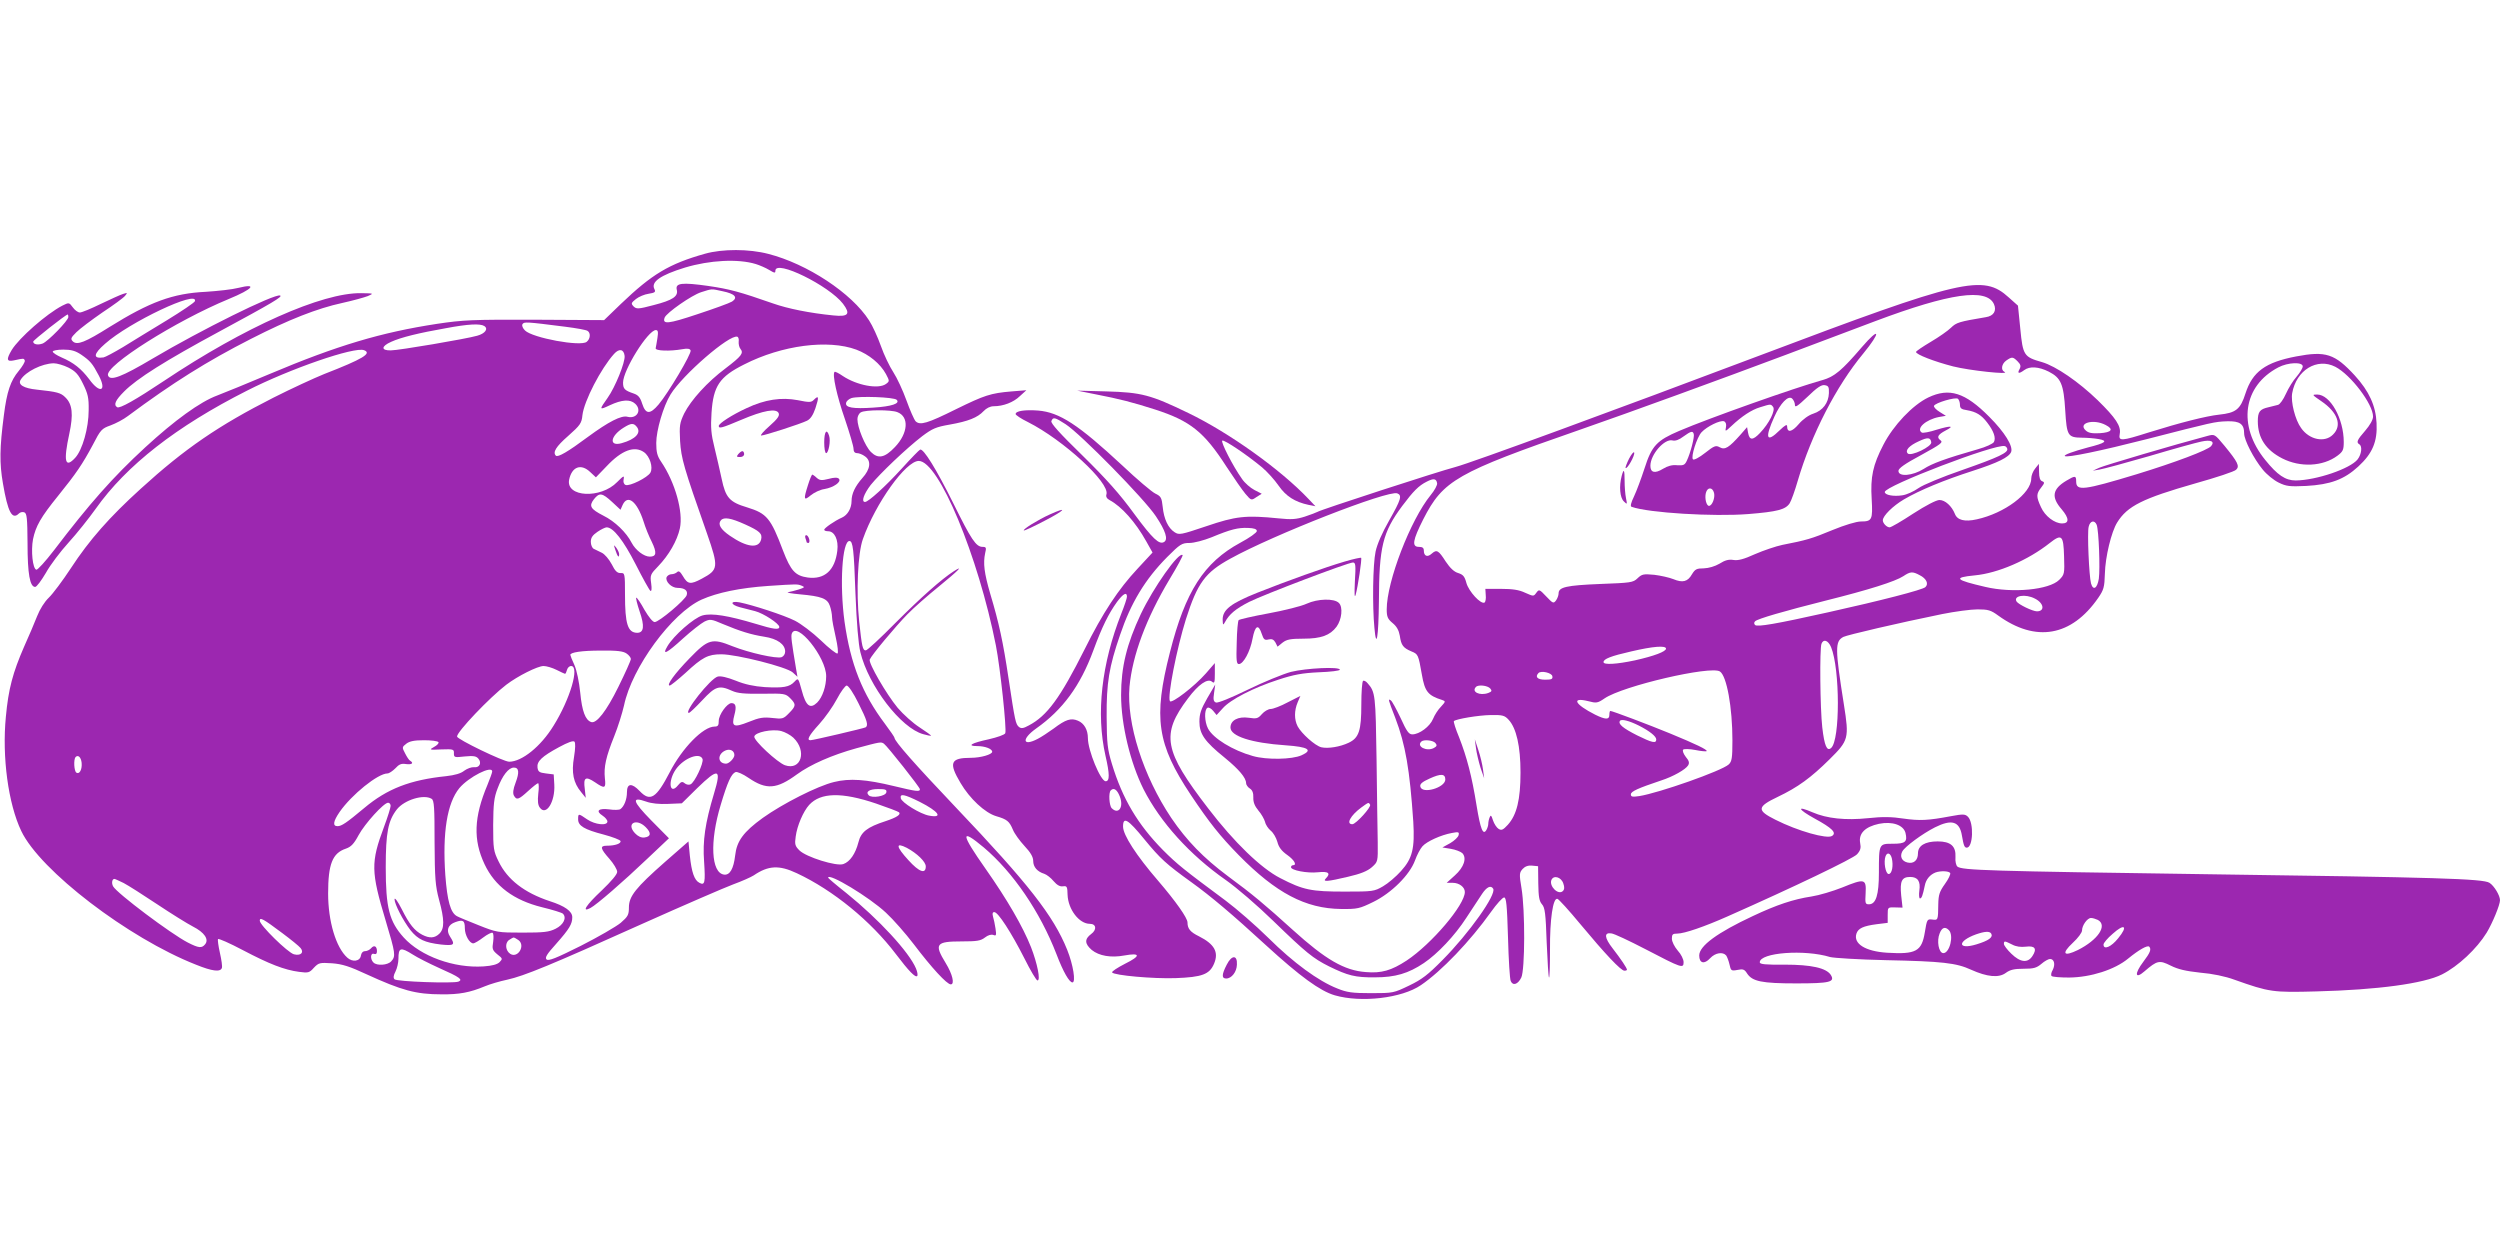 <?xml version="1.0" standalone="no"?>
<!DOCTYPE svg PUBLIC "-//W3C//DTD SVG 20010904//EN"
 "http://www.w3.org/TR/2001/REC-SVG-20010904/DTD/svg10.dtd">
<svg version="1.0" xmlns="http://www.w3.org/2000/svg"
 width="1280pt" height="640pt" viewBox="0 0 1280 640"
 preserveAspectRatio="xMidYMid meet">
<g transform="translate(0,640) scale(0.1,-0.1)"
fill="#9c27b0" stroke="none">
<path d="M3610 5101 c-185 -52 -272 -105 -431 -257 l-86 -83 -354 2 c-322 1
-367 -1 -501 -21 -287 -44 -512 -111 -858 -257 -107 -45 -228 -95 -268 -110
-87 -32 -218 -127 -369 -266 -166 -153 -285 -288 -467 -527 -43 -56 -84 -101
-90 -99 -19 6 -28 97 -17 156 14 67 39 112 129 223 92 114 124 161 177 260 40
78 46 84 91 100 27 10 67 31 89 48 229 170 406 281 630 395 194 99 339 156
468 184 54 12 112 28 130 35 32 14 32 14 -34 15 -200 3 -598 -174 -1009 -449
-147 -98 -227 -143 -240 -135 -20 12 -9 36 35 80 66 67 213 159 487 307 272
147 328 180 312 185 -29 10 -406 -177 -651 -322 -160 -95 -220 -118 -230 -87
-17 49 347 279 618 391 124 51 150 82 49 57 -30 -8 -105 -16 -165 -20 -171 -8
-288 -52 -494 -180 -124 -78 -166 -95 -188 -74 -13 13 -10 19 18 47 18 18 78
63 133 101 56 37 108 75 116 85 14 17 13 17 -10 10 -13 -4 -64 -27 -114 -51
-49 -24 -97 -44 -107 -44 -10 0 -26 12 -36 26 -19 26 -20 26 -54 9 -81 -42
-221 -165 -259 -227 -29 -49 -26 -61 12 -53 50 11 50 11 55 -1 2 -6 -12 -30
-31 -53 -42 -50 -61 -107 -76 -226 -22 -169 -23 -246 -5 -350 25 -147 47 -189
82 -154 7 7 19 9 27 6 14 -5 16 -30 17 -159 0 -157 12 -223 39 -223 8 0 32 33
55 72 22 40 75 110 116 155 42 46 104 124 139 173 157 222 413 422 775 605
220 112 550 226 599 207 42 -16 -6 -45 -204 -122 -52 -21 -169 -75 -260 -121
-280 -142 -454 -261 -679 -466 -160 -145 -264 -263 -358 -407 -42 -64 -93
-132 -113 -151 -22 -21 -46 -59 -60 -95 -13 -33 -43 -104 -67 -157 -57 -131
-80 -215 -93 -358 -20 -205 12 -445 79 -585 96 -202 548 -548 894 -684 84 -34
125 -39 133 -17 3 7 -2 42 -10 77 -8 35 -12 67 -10 71 3 4 60 -21 128 -57 135
-71 212 -101 288 -111 46 -6 52 -5 75 21 25 26 30 27 93 23 53 -4 90 -16 176
-56 181 -83 254 -103 384 -103 91 -1 145 9 222 41 26 11 77 26 115 34 86 19
219 73 696 288 210 94 418 184 461 200 44 16 91 37 105 46 75 51 130 54 221
11 186 -87 379 -245 507 -414 66 -87 100 -122 109 -112 4 4 1 21 -6 38 -35 84
-190 252 -356 386 -52 41 -94 77 -94 79 0 28 212 -100 296 -179 37 -34 101
-107 143 -162 91 -120 169 -205 189 -205 21 0 9 52 -26 109 -60 98 -51 111 82
111 78 0 97 3 119 20 15 12 32 17 43 13 15 -6 16 -2 11 33 -3 21 -9 49 -13 62
-4 15 -2 22 7 22 19 0 86 -103 154 -237 31 -62 61 -113 67 -113 17 0 -1 87
-33 170 -42 106 -122 244 -233 402 -128 182 -130 210 -9 109 150 -127 288
-329 372 -546 35 -92 66 -145 82 -145 18 0 4 90 -27 167 -70 174 -199 339
-572 731 -208 219 -312 337 -312 354 0 4 -22 36 -49 72 -116 154 -176 305
-207 523 -26 189 -12 413 25 413 18 0 23 -42 31 -270 6 -151 15 -258 25 -299
42 -173 208 -389 322 -420 20 -6 38 -9 40 -8 1 2 -25 21 -59 43 -33 21 -84 67
-112 100 -58 70 -150 229 -143 247 8 21 132 170 193 232 32 33 105 97 162 143
99 81 130 112 75 77 -62 -40 -166 -132 -298 -264 -77 -78 -145 -141 -152 -141
-16 0 -20 17 -34 148 -16 152 -7 350 19 422 65 184 220 400 286 400 102 0 304
-485 395 -945 22 -112 56 -429 48 -449 -3 -8 -41 -21 -84 -31 -89 -19 -116
-35 -59 -35 39 0 76 -14 76 -29 0 -14 -59 -31 -109 -31 -105 0 -115 -25 -53
-129 47 -80 125 -153 183 -170 55 -16 67 -26 85 -69 8 -20 35 -57 59 -83 32
-34 45 -57 45 -77 0 -31 21 -55 57 -66 12 -4 34 -21 47 -37 18 -21 33 -29 48
-27 21 3 23 -1 24 -44 3 -74 59 -148 114 -148 33 0 37 -30 7 -52 -35 -26 -34
-50 3 -82 37 -30 98 -41 167 -28 83 15 85 -2 4 -42 -39 -20 -70 -40 -67 -45
10 -15 211 -33 326 -29 134 5 173 19 196 74 25 59 2 100 -77 140 -45 22 -59
39 -59 71 0 23 -60 108 -150 213 -113 131 -180 235 -180 278 0 53 25 38 109
-65 82 -100 112 -127 241 -220 100 -72 209 -164 381 -322 176 -161 278 -235
353 -257 135 -39 343 -15 441 52 105 71 253 226 359 375 29 41 59 74 67 74 11
0 15 -36 20 -205 3 -113 9 -213 14 -223 11 -26 37 -17 54 18 19 39 20 345 1
458 -12 71 -11 79 6 98 12 13 28 19 48 17 l31 -3 1 -88 c1 -69 5 -91 19 -107
15 -17 19 -46 24 -195 4 -96 9 -177 12 -180 3 -3 5 61 5 143 -1 155 15 266 38
260 7 -2 59 -59 116 -128 129 -155 209 -240 227 -240 7 0 13 2 13 5 0 9 -32
56 -73 109 -43 55 -45 83 -7 77 14 -1 92 -38 175 -81 186 -97 195 -100 195
-66 0 14 -13 41 -30 59 -17 20 -30 46 -30 61 0 22 4 26 28 26 36 0 140 36 257
88 341 151 643 296 663 318 18 20 21 33 16 58 -9 49 26 83 96 98 69 14 125 -6
136 -46 11 -46 0 -56 -65 -56 -71 0 -71 1 -71 -148 0 -114 -15 -162 -51 -162
-19 0 -20 5 -17 57 4 74 -5 76 -120 29 -48 -19 -118 -40 -157 -46 -93 -14
-179 -43 -300 -100 -182 -85 -275 -153 -275 -202 0 -40 26 -47 56 -14 26 28
65 34 82 14 5 -7 13 -28 17 -46 7 -32 9 -34 41 -28 28 6 36 3 49 -18 27 -41
75 -51 252 -51 172 0 199 7 177 43 -23 36 -100 53 -236 53 -100 -1 -128 2
-128 12 0 50 230 67 360 27 19 -5 148 -13 285 -16 289 -6 361 -14 437 -49 82
-37 142 -43 178 -16 22 16 43 21 91 21 51 0 66 4 91 25 16 14 36 25 44 25 22
0 28 -28 14 -56 -8 -13 -10 -27 -6 -31 4 -5 45 -8 90 -8 110 1 233 40 302 97
55 45 99 70 108 61 12 -13 5 -31 -30 -77 -47 -62 -43 -92 6 -49 65 56 76 58
134 29 38 -19 77 -28 151 -36 62 -5 129 -19 175 -36 180 -64 197 -66 420 -60
313 8 550 40 643 87 83 42 178 131 229 214 30 50 68 142 68 166 0 24 -30 74
-54 89 -33 21 -270 28 -1446 44 -1120 16 -1254 20 -1278 39 -7 6 -12 27 -10
49 3 56 -25 80 -91 80 -65 0 -101 -22 -101 -61 0 -36 -22 -55 -54 -47 -29 7
-40 31 -26 57 14 25 102 90 167 123 86 43 126 31 138 -42 9 -52 13 -62 25 -62
32 0 37 127 6 158 -14 14 -24 15 -88 3 -117 -22 -158 -24 -243 -12 -58 9 -107
10 -180 2 -116 -12 -211 -2 -285 30 -83 36 -76 16 11 -32 90 -49 114 -73 89
-89 -26 -17 -175 25 -290 83 -96 48 -95 66 12 117 103 49 170 98 266 193 97
96 100 107 73 278 -46 291 -46 325 -3 348 20 10 280 71 506 117 65 13 147 24
181 24 54 0 68 -4 105 -31 193 -140 376 -108 513 90 28 41 32 54 34 124 2 85
33 214 63 262 52 84 130 123 400 200 107 30 201 61 209 70 19 18 9 39 -60 123
-50 60 -50 60 -87 50 -170 -45 -528 -151 -554 -163 l-33 -15 35 6 c19 3 134
34 255 69 121 36 240 69 265 74 50 11 71 1 51 -23 -18 -21 -185 -84 -381 -144
-274 -83 -310 -87 -310 -37 0 30 -5 31 -50 4 -72 -43 -79 -84 -24 -147 39 -46
39 -72 2 -72 -39 0 -88 38 -108 83 -25 54 -25 68 1 101 18 23 18 27 5 32 -11
4 -16 19 -16 48 l-1 41 -19 -24 c-11 -13 -20 -36 -20 -51 0 -76 -137 -178
-279 -209 -62 -14 -100 -4 -112 28 -16 40 -50 71 -79 71 -16 0 -70 -28 -135
-70 -59 -39 -113 -70 -120 -70 -15 0 -35 21 -35 36 0 23 52 74 108 107 80 47
206 99 352 146 130 42 186 70 197 97 11 29 -32 100 -112 180 -124 125 -205
150 -312 99 -81 -39 -179 -143 -230 -242 -54 -104 -67 -165 -60 -278 6 -106 2
-115 -55 -115 -23 0 -83 -18 -146 -44 -106 -44 -134 -52 -257 -76 -33 -7 -95
-28 -139 -47 -57 -26 -87 -34 -111 -30 -23 4 -43 -1 -71 -19 -24 -14 -55 -23
-81 -24 -36 0 -44 -4 -60 -30 -22 -39 -48 -45 -96 -25 -20 8 -64 18 -97 22
-55 5 -63 4 -86 -18 -23 -22 -35 -23 -192 -29 -172 -7 -212 -16 -212 -48 0
-10 -6 -26 -13 -36 -13 -17 -16 -16 -50 20 -35 37 -37 38 -51 19 -14 -19 -14
-19 -57 0 -31 15 -65 20 -124 20 l-80 0 2 -32 c2 -17 -1 -34 -6 -38 -19 -11
-81 57 -93 100 -9 34 -17 43 -42 51 -21 6 -41 25 -64 59 -37 58 -46 63 -72 40
-22 -20 -40 -12 -40 16 0 14 -7 19 -25 19 -38 0 -32 34 22 141 102 200 170
239 803 459 259 90 722 259 1050 382 146 55 353 133 462 174 381 143 569 170
607 87 15 -34 -1 -61 -42 -67 -137 -23 -150 -27 -178 -54 -15 -15 -62 -48
-103 -72 -42 -25 -76 -48 -76 -52 0 -13 93 -49 190 -74 83 -21 296 -44 263
-28 -20 9 -15 41 9 58 29 20 34 20 58 -4 16 -16 18 -25 10 -40 -13 -23 -3 -25
24 -5 28 21 74 18 126 -8 62 -32 76 -63 84 -199 8 -129 13 -138 85 -139 25 0
64 -3 86 -7 50 -9 37 -20 -55 -43 -78 -21 -124 -38 -118 -44 9 -10 186 27 417
86 343 88 350 90 414 92 65 2 87 -14 87 -62 0 -34 49 -129 95 -185 20 -25 57
-55 82 -67 39 -19 56 -21 141 -17 124 7 194 33 266 99 73 67 99 128 94 223 -4
88 -38 163 -111 243 -103 112 -149 127 -301 98 -157 -30 -223 -78 -259 -189
-26 -82 -49 -100 -135 -109 -66 -7 -200 -41 -360 -91 -142 -45 -156 -46 -149
-8 8 40 -20 82 -113 173 -96 93 -213 174 -285 195 -92 26 -98 34 -111 170
l-12 119 -47 42 c-132 120 -234 96 -1275 -297 -729 -275 -1475 -549 -1558
-571 -85 -22 -691 -219 -707 -230 -5 -3 -34 -14 -64 -24 -44 -14 -69 -16 -135
-9 -169 17 -219 11 -369 -40 -131 -44 -140 -46 -163 -31 -33 21 -55 68 -61
130 -5 47 -9 54 -38 68 -17 8 -94 73 -169 144 -225 209 -321 272 -431 281 -68
5 -115 -2 -115 -18 0 -5 28 -24 63 -41 182 -92 420 -311 402 -370 -4 -12 2
-22 17 -30 60 -32 132 -112 187 -211 l32 -57 -77 -83 c-98 -105 -177 -224
-271 -413 -125 -249 -192 -340 -285 -389 -29 -16 -39 -17 -51 -8 -17 15 -20
28 -53 247 -28 188 -49 285 -94 435 -31 107 -37 156 -26 208 7 28 5 32 -13 32
-34 0 -58 37 -151 225 -86 173 -152 280 -169 273 -5 -2 -47 -45 -94 -97 -84
-92 -171 -171 -188 -171 -21 0 -6 41 29 87 47 58 182 187 264 250 52 39 71 47
140 59 96 17 143 36 174 69 14 15 34 25 51 25 50 0 102 20 135 52 l33 30 -75
-6 c-109 -9 -140 -20 -285 -91 -147 -73 -184 -84 -207 -62 -8 9 -29 57 -47
107 -18 50 -48 115 -67 144 -19 29 -48 89 -64 135 -16 45 -43 104 -60 130 -89
140 -317 290 -516 341 -99 26 -235 26 -324 1z m260 -53 c19 -6 50 -19 68 -30
28 -17 32 -17 32 -4 0 59 274 -76 346 -169 40 -53 28 -68 -49 -60 -122 12
-234 35 -308 61 -172 60 -223 74 -333 90 -134 19 -169 15 -161 -19 9 -34 -20
-54 -118 -79 -79 -21 -88 -21 -103 -7 -14 15 -13 18 12 38 15 12 44 24 65 27
32 5 37 9 30 23 -20 37 29 72 156 111 126 38 272 46 363 18z m-171 -139 c64
-13 81 -32 49 -53 -13 -8 -93 -37 -178 -65 -150 -50 -180 -53 -167 -17 10 25
139 115 187 130 57 18 50 18 109 5z m-2701 -51 c-2 -7 -67 -51 -144 -98 -77
-47 -178 -108 -224 -137 -47 -28 -92 -52 -100 -53 -55 -8 -53 17 8 70 125 111
478 278 460 218z m-648 -81 c0 -18 -104 -125 -132 -136 -25 -9 -48 -4 -48 10
0 7 167 139 177 139 1 0 3 -6 3 -13z m2545 -50 c55 -7 106 -16 113 -21 17 -10
15 -41 -4 -56 -30 -26 -278 20 -316 58 -12 12 -17 25 -13 32 8 13 16 13 220
-13z m-416 4 c23 -14 5 -39 -36 -50 -55 -16 -402 -75 -442 -75 -51 -1 -50 21
2 44 51 23 140 45 282 70 112 21 173 24 194 11z m887 -62 c-4 -22 -7 -46 -9
-52 -2 -14 74 -16 136 -5 27 5 39 3 43 -6 6 -16 -115 -219 -164 -277 -44 -52
-66 -51 -84 4 -10 32 -20 44 -43 52 -47 16 -55 24 -55 56 0 64 128 269 168
269 11 0 13 -9 8 -41z m416 -19 c-1 -12 3 -29 9 -36 18 -22 5 -38 -75 -99 -95
-71 -178 -163 -213 -232 -23 -49 -25 -61 -21 -141 6 -90 18 -133 138 -474 60
-173 59 -185 -27 -231 -58 -31 -72 -29 -97 14 -13 22 -21 28 -29 20 -6 -6 -19
-11 -29 -11 -10 0 -21 -7 -25 -15 -8 -22 25 -55 56 -55 37 0 54 -14 47 -37 -8
-25 -142 -138 -164 -138 -10 0 -30 25 -52 62 -19 35 -38 63 -42 63 -4 0 4 -32
17 -71 26 -75 22 -109 -13 -109 -48 1 -62 45 -62 196 0 108 -1 111 -22 110
-17 -1 -29 10 -46 45 -14 26 -36 52 -51 59 -14 7 -33 16 -41 20 -8 4 -15 20
-15 36 0 21 9 34 34 51 19 13 40 23 47 23 34 0 86 -67 149 -190 36 -71 70
-132 75 -135 6 -4 8 10 4 38 -6 42 -4 47 36 88 54 56 97 130 111 194 18 83
-24 235 -96 341 -20 29 -25 49 -25 96 0 64 36 188 73 248 61 100 302 309 342
296 6 -2 9 -13 7 -26z m602 -40 c66 -25 123 -72 152 -125 19 -36 19 -37 0 -51
-39 -28 -149 -7 -221 41 -20 14 -40 24 -42 21 -13 -12 12 -124 53 -242 24 -71
44 -139 44 -151 0 -15 6 -23 18 -23 10 0 28 -7 40 -16 34 -23 29 -66 -13 -112
-37 -42 -55 -80 -55 -117 0 -37 -20 -72 -49 -85 -37 -16 -91 -54 -91 -62 0 -5
9 -8 20 -8 33 0 54 -44 47 -100 -12 -100 -65 -148 -151 -137 -64 9 -87 34
-127 138 -63 167 -83 190 -183 221 -91 27 -111 50 -131 146 -9 43 -26 115 -37
161 -17 68 -20 101 -15 177 9 138 41 185 167 248 194 99 430 129 574 76z
m-3968 -26 c46 -32 57 -44 90 -107 42 -80 6 -95 -49 -19 -41 54 -79 85 -142
112 -25 11 -45 24 -45 30 0 5 23 10 54 10 41 0 62 -6 92 -26z m2782 -6 c4 -32
-49 -162 -87 -215 -44 -62 -44 -64 11 -38 62 29 104 32 130 8 36 -33 9 -79
-39 -67 -31 9 -97 -25 -203 -103 -102 -76 -154 -106 -164 -96 -17 17 0 46 63
101 62 55 69 65 73 106 8 72 95 240 162 314 26 29 50 25 54 -10z m-2848 -60
c37 -19 51 -34 75 -83 25 -51 30 -71 29 -135 0 -91 -32 -204 -69 -244 -52 -56
-61 -19 -30 124 21 98 16 150 -20 185 -23 24 -43 29 -146 40 -69 7 -99 26 -83
51 25 41 109 83 169 84 17 0 51 -10 75 -22z m11440 6 c0 -9 -14 -32 -31 -52
-18 -20 -42 -59 -55 -88 -13 -29 -31 -55 -41 -57 -10 -3 -31 -8 -48 -12 -45
-10 -55 -23 -55 -72 0 -85 41 -147 125 -190 92 -47 208 -42 283 14 28 21 32
30 32 70 0 119 -69 243 -136 243 -28 0 -27 -1 21 -34 84 -57 108 -124 60 -171
-42 -43 -121 -27 -163 33 -31 42 -54 135 -46 179 21 118 127 183 221 135 79
-41 193 -191 193 -255 0 -16 -16 -44 -40 -72 -42 -48 -47 -60 -30 -70 16 -10
11 -51 -9 -77 -38 -48 -212 -107 -317 -108 -53 0 -94 28 -156 105 -143 176
-114 379 67 474 49 26 125 29 125 5z m-7199 -171 c19 -19 -25 -34 -120 -40
-104 -7 -144 0 -139 24 2 10 14 20 28 25 39 11 217 5 231 -9z m5444 -26 c0
-17 7 -23 35 -27 48 -8 75 -25 104 -63 34 -44 46 -79 35 -100 -5 -9 -42 -26
-82 -37 -167 -48 -235 -73 -278 -101 -56 -35 -129 -42 -129 -10 0 13 32 36
116 81 102 56 114 65 99 76 -21 15 -13 29 27 50 47 24 27 26 -46 4 -36 -12
-71 -18 -76 -15 -32 20 20 67 88 80 l35 6 -32 20 c-18 11 -31 25 -29 31 5 15
111 47 123 36 5 -5 10 -18 10 -31z m-5441 -37 c62 -23 56 -108 -12 -179 -52
-55 -86 -62 -123 -25 -30 30 -69 125 -69 168 0 14 8 30 18 35 22 13 153 14
186 1z m862 -62 c78 -51 402 -381 462 -471 50 -75 64 -119 42 -132 -25 -15
-58 16 -152 143 -74 102 -143 179 -265 299 -117 114 -164 166 -160 177 9 22
17 20 73 -16z m5325 -4 c43 -22 31 -38 -30 -42 -39 -2 -58 1 -72 14 -42 38 39
61 102 28z m-7521 -9 c25 -30 -5 -64 -77 -84 -67 -19 -59 37 11 80 37 23 50
24 66 4z m6628 -79 c5 -22 -104 -74 -120 -58 -16 16 8 41 57 63 45 21 59 20
63 -5z m389 -33 c7 -20 -43 -44 -229 -109 -104 -36 -201 -76 -225 -93 -24 -17
-61 -34 -83 -37 -44 -7 -90 1 -90 17 0 31 567 248 614 235 6 -1 11 -7 13 -13z
m-6980 -18 c30 -21 48 -78 33 -105 -14 -25 -106 -71 -127 -63 -9 4 -13 15 -10
29 4 21 0 19 -33 -14 -84 -87 -264 -78 -246 12 14 67 61 84 108 39 l29 -27 55
57 c77 82 142 106 191 72z m4061 -159 c2 -9 -13 -37 -33 -61 -103 -126 -225
-442 -225 -585 0 -38 5 -49 30 -70 21 -17 32 -37 37 -65 7 -49 17 -62 59 -80
35 -14 36 -17 54 -119 15 -87 31 -107 104 -130 18 -6 18 -8 -6 -34 -15 -15
-33 -43 -41 -63 -16 -39 -70 -79 -106 -79 -18 0 -29 16 -60 84 -22 46 -44 87
-50 90 -15 10 -15 8 23 -90 52 -136 74 -264 92 -531 8 -137 -4 -188 -63 -253
-25 -28 -66 -63 -92 -78 -45 -26 -51 -27 -196 -27 -172 0 -212 8 -330 69 -98
50 -236 183 -369 357 -228 296 -243 379 -103 564 53 71 100 103 122 85 13 -11
15 -5 15 41 l0 54 -46 -53 c-58 -66 -175 -156 -184 -142 -14 22 35 270 82 420
59 185 98 239 228 310 218 121 808 352 854 334 26 -10 19 -32 -41 -138 -36
-63 -62 -122 -70 -160 -14 -65 -17 -277 -6 -391 10 -113 21 -48 23 135 1 281
19 354 119 489 57 76 84 104 126 125 35 18 49 16 53 -8z m-4224 -96 l43 -40
11 25 c26 56 74 17 107 -85 9 -30 28 -77 42 -104 27 -56 24 -76 -10 -76 -30 0
-73 33 -93 71 -27 53 -86 110 -145 139 -66 34 -75 49 -48 84 28 35 42 33 93
-14z m681 -115 c75 -34 89 -47 82 -77 -12 -48 -73 -41 -160 19 -48 33 -63 59
-46 79 15 18 51 12 124 -21z m6920 -2 c11 -28 18 -225 11 -276 -8 -50 -29 -63
-40 -24 -10 36 -20 262 -12 290 7 31 30 36 41 10z m-4300 -32 c0 -8 -38 -35
-85 -60 -186 -101 -281 -249 -360 -561 -86 -336 -66 -470 107 -730 95 -142
149 -210 246 -309 190 -193 341 -273 523 -275 85 -1 95 2 165 36 94 46 187
139 214 213 10 28 27 60 38 72 22 25 95 58 150 68 35 7 39 5 35 -11 -2 -10
-21 -28 -43 -41 l-40 -22 43 -7 c24 -4 50 -14 59 -22 24 -25 9 -72 -38 -114
l-42 -38 31 0 c33 0 62 -22 62 -47 0 -66 -170 -266 -298 -351 -78 -51 -129
-66 -209 -59 -110 8 -206 64 -373 215 -140 127 -209 185 -333 276 -126 94
-211 182 -290 298 -144 215 -230 485 -214 672 15 161 85 349 205 550 40 66 70
122 67 124 -19 19 -150 -167 -214 -302 -72 -153 -101 -271 -101 -415 0 -151
47 -346 115 -482 86 -169 237 -336 420 -464 56 -39 164 -132 245 -211 167
-162 203 -191 285 -232 96 -47 133 -57 235 -56 104 0 171 20 250 73 70 47 159
141 217 231 31 47 67 102 81 123 24 36 45 46 57 27 18 -29 -123 -228 -260
-366 -73 -74 -105 -99 -170 -130 -79 -38 -82 -39 -195 -39 -97 0 -124 4 -173
24 -97 38 -225 132 -352 258 -66 65 -165 151 -220 192 -213 158 -247 185 -321
259 -128 130 -207 262 -261 441 -23 76 -26 104 -27 241 -1 173 12 255 69 420
55 163 128 284 241 398 66 66 75 72 114 72 23 0 73 13 113 29 99 41 135 50
187 48 31 -1 45 -6 45 -16z m4133 -129 c3 -90 2 -94 -25 -121 -51 -51 -238
-69 -378 -36 -155 36 -167 48 -55 59 119 11 274 78 385 166 61 48 70 40 73
-68z m-739 -97 c34 -17 47 -44 29 -61 -14 -14 -232 -70 -498 -129 -269 -60
-363 -76 -374 -65 -6 6 -6 13 0 19 13 13 148 52 362 106 220 55 356 98 397
125 36 24 47 25 84 5z m-5724 -54 c17 -7 15 -9 -15 -19 -19 -6 -44 -12 -55
-14 -11 -2 17 -7 61 -11 110 -10 140 -21 153 -59 6 -17 11 -43 11 -57 0 -14 9
-61 19 -104 10 -44 14 -80 9 -83 -5 -3 -44 27 -86 68 -42 40 -102 85 -132 100
-55 28 -218 81 -284 94 -49 9 -47 -12 2 -25 20 -5 55 -14 78 -20 43 -11 124
-64 124 -81 0 -16 -30 -12 -121 16 -140 42 -225 56 -272 43 -44 -12 -148 -103
-180 -158 -29 -49 -4 -37 80 40 43 39 92 77 109 86 29 14 35 14 95 -12 89 -37
143 -54 212 -65 67 -10 107 -39 107 -76 0 -13 -8 -25 -19 -29 -28 -8 -163 22
-250 56 -106 43 -125 37 -220 -61 -76 -78 -121 -140 -102 -140 5 0 41 29 80
64 87 81 116 96 184 96 78 0 336 -65 366 -93 l24 -22 -7 40 c-23 137 -27 168
-22 181 25 66 176 -121 176 -218 0 -52 -19 -108 -46 -135 -36 -35 -58 -18 -79
62 -18 65 -18 65 -37 45 -26 -28 -57 -33 -152 -28 -56 4 -103 14 -149 33 -43
17 -77 25 -92 21 -37 -9 -177 -186 -148 -186 5 0 35 29 69 65 67 72 86 78 152
48 29 -13 63 -16 155 -15 113 2 119 1 143 -23 31 -31 30 -40 -7 -77 -28 -29
-33 -30 -85 -24 -46 5 -66 2 -120 -20 -78 -31 -90 -25 -74 35 12 44 7 61 -15
61 -22 0 -65 -59 -65 -91 0 -23 -4 -29 -21 -29 -59 0 -166 -110 -230 -234 -69
-133 -100 -153 -154 -96 -40 42 -65 40 -65 -6 0 -36 -14 -73 -34 -87 -6 -4
-32 -5 -57 -1 -55 7 -71 -8 -34 -32 14 -9 25 -23 25 -30 0 -23 -63 -17 -104
11 -45 31 -46 31 -46 0 0 -33 31 -52 131 -78 45 -12 84 -27 86 -33 4 -13 -28
-24 -69 -24 -38 0 -35 -14 12 -67 22 -25 40 -55 40 -67 0 -13 -30 -48 -80 -96
-79 -74 -105 -114 -57 -89 32 17 166 133 292 253 l110 104 -90 91 c-97 99
-104 124 -27 97 27 -10 68 -14 112 -12 l71 3 78 77 c110 107 126 102 87 -26
-46 -153 -59 -243 -51 -350 7 -107 4 -123 -24 -108 -26 13 -40 54 -49 139 l-7
73 -120 -105 c-150 -132 -185 -176 -185 -233 0 -38 -5 -47 -42 -79 -23 -19
-116 -73 -205 -118 -126 -63 -165 -79 -175 -69 -9 9 2 27 49 79 69 78 83 102
83 137 0 30 -37 57 -115 82 -130 43 -217 110 -262 203 -26 53 -28 64 -28 186
1 109 4 140 23 189 24 65 56 106 83 106 26 0 29 -24 9 -77 -13 -34 -15 -54 -9
-66 14 -25 24 -22 73 23 24 22 47 40 51 40 4 0 5 -24 1 -53 -4 -38 -2 -59 8
-72 32 -45 79 30 74 118 l-3 52 -40 5 c-34 4 -40 9 -43 30 -4 32 22 57 111
105 44 24 72 34 78 28 6 -6 5 -35 -2 -79 -14 -81 -3 -132 36 -179 l24 -30 -5
46 c-8 59 4 66 52 34 51 -35 57 -32 51 20 -6 58 5 109 48 216 19 47 41 118 50
157 40 194 245 473 397 542 81 36 196 60 341 70 151 10 149 10 172 1z m1665
-56 c0 -8 -13 -47 -29 -87 -101 -256 -130 -511 -81 -727 22 -95 22 -131 1
-131 -26 0 -91 158 -91 221 0 42 -19 76 -51 89 -35 15 -62 7 -124 -40 -28 -20
-64 -44 -82 -53 -78 -41 -84 -1 -8 53 136 96 226 218 293 400 45 122 78 188
121 248 32 43 51 53 51 27z m4649 -10 c46 -23 52 -65 10 -65 -22 0 -94 35
-104 50 -19 30 45 41 94 15z m-1044 -248 c46 -112 47 -478 0 -517 -21 -18 -34
11 -45 106 -11 97 -14 402 -4 428 10 26 34 18 49 -17z m-845 -8 c0 -15 -61
-38 -159 -60 -94 -20 -161 -24 -161 -9 0 16 37 31 143 55 111 26 177 31 177
14z m-5322 -25 c12 -8 22 -21 22 -28 0 -8 -29 -72 -64 -143 -61 -124 -112
-189 -139 -180 -30 10 -47 56 -56 149 -6 58 -18 115 -30 143 -12 26 -21 49
-21 52 0 13 59 22 155 22 85 1 116 -3 133 -15z m-358 -84 c22 -11 41 -20 43
-20 3 0 7 9 10 20 3 11 12 20 21 20 45 0 -5 -170 -90 -306 -65 -106 -162 -184
-227 -184 -29 0 -267 115 -267 129 0 25 167 200 252 265 59 45 161 96 191 96
15 0 45 -9 67 -20z m5956 -8 c35 -23 64 -184 64 -353 0 -91 -3 -108 -19 -123
-36 -33 -357 -146 -458 -162 -35 -5 -43 -4 -43 9 0 15 36 31 155 71 62 20 125
56 138 77 8 13 5 24 -12 44 -12 16 -18 32 -13 37 4 4 32 4 62 -2 29 -6 55 -8
58 -6 6 7 -57 37 -188 91 -107 44 -295 115 -305 115 -3 0 -5 -9 -5 -20 0 -26
-20 -25 -73 1 -105 53 -124 91 -35 69 41 -11 48 -10 83 14 93 64 545 169 591
138z m-858 -24 c3 -15 -4 -18 -37 -18 -39 0 -53 14 -34 34 14 14 68 1 71 -16z
m-3553 -138 c45 -89 52 -114 37 -124 -9 -5 -268 -66 -283 -66 -20 0 -7 25 45
82 30 33 71 91 91 129 20 38 43 69 50 69 9 0 35 -39 60 -90z m3235 75 c10 -12
8 -16 -10 -23 -44 -16 -88 6 -63 31 12 13 60 7 73 -8z m94 -160 c40 -43 61
-136 61 -270 0 -139 -19 -217 -65 -268 -24 -26 -32 -30 -47 -21 -10 6 -23 26
-29 44 -8 26 -12 29 -17 15 -4 -9 -7 -24 -7 -33 0 -9 -5 -24 -10 -32 -17 -28
-30 4 -50 126 -24 150 -50 248 -89 348 -18 43 -30 81 -27 84 12 11 126 30 189
31 60 1 71 -2 91 -24z m667 -30 c55 -28 89 -55 89 -71 0 -22 -21 -17 -98 21
-73 37 -98 58 -88 74 7 11 47 1 97 -24z m-4329 -62 c71 -68 40 -170 -43 -141
-39 14 -161 127 -157 147 4 22 92 40 138 28 19 -5 47 -20 62 -34z m-1817 -23
c3 -5 -7 -16 -22 -24 -27 -15 -26 -16 37 -13 61 2 65 1 64 -20 0 -21 2 -22 56
-16 44 4 58 2 69 -11 19 -22 6 -48 -22 -44 -13 1 -35 -7 -50 -18 -17 -14 -48
-23 -93 -28 -184 -19 -301 -64 -419 -163 -91 -76 -116 -93 -137 -93 -26 0 -22
25 11 73 61 88 196 197 245 197 8 0 26 12 40 26 19 21 31 26 55 22 30 -4 41 5
21 17 -6 3 -17 20 -26 38 -16 30 -16 32 6 49 17 13 40 18 91 18 37 0 70 -4 74
-10z m5104 -4 c10 -12 8 -17 -8 -26 -37 -19 -90 8 -64 33 12 12 60 7 72 -7z
m-2823 -4 c17 -12 184 -223 184 -233 0 -14 -20 -11 -132 16 -144 35 -228 41
-308 21 -84 -20 -263 -111 -365 -184 -98 -71 -133 -118 -141 -192 -8 -68 -27
-102 -57 -98 -66 9 -74 169 -17 357 35 117 54 159 76 168 8 3 38 -10 67 -30
91 -62 143 -58 247 18 70 51 179 99 305 134 123 33 126 34 141 23z m-766 -58
c0 -16 -27 -44 -43 -44 -43 1 -45 48 -4 67 24 11 47 0 47 -23z m-3342 -40 c3
-34 -11 -60 -27 -50 -12 8 -15 68 -4 80 13 13 28 -1 31 -30z m3179 20 c7 -20
-41 -122 -62 -130 -8 -4 -22 -1 -30 6 -12 10 -18 8 -33 -10 -44 -55 -54 21
-11 82 41 57 122 88 136 52z m-1077 -64 c0 -6 -11 -36 -24 -68 -70 -166 -74
-282 -15 -407 53 -112 149 -184 294 -220 54 -13 102 -28 107 -33 21 -21 3 -57
-37 -77 -34 -17 -60 -20 -170 -20 -127 0 -132 1 -225 38 -52 21 -102 41 -110
46 -33 17 -50 77 -60 211 -15 216 9 368 72 445 48 57 168 118 168 85z m4880
-41 c0 -42 -120 -77 -128 -36 -3 13 10 24 48 41 57 26 80 25 80 -5z m-2862
-66 c-4 -20 -74 -31 -90 -15 -18 18 3 32 48 32 38 0 45 -3 42 -17z m1195 -20
c22 -55 -6 -96 -41 -61 -13 13 -17 80 -5 91 15 16 32 5 46 -30z m-1248 -37
c61 -21 114 -41 118 -45 11 -11 -11 -26 -68 -45 -96 -31 -127 -56 -140 -109
-15 -58 -43 -99 -77 -111 -35 -13 -191 36 -225 70 -22 22 -25 31 -19 71 7 55
39 129 69 162 59 64 167 66 342 7z m223 9 c99 -50 123 -85 49 -71 -45 8 -141
67 -145 89 -5 25 17 21 96 -18z m-2498 15 c13 -8 15 -44 15 -222 1 -187 4
-223 23 -295 28 -102 28 -147 2 -173 -24 -24 -51 -25 -88 -6 -40 21 -66 53
-105 131 -20 39 -36 62 -37 51 0 -25 44 -110 82 -159 38 -47 72 -63 156 -73
68 -7 74 -2 46 41 -21 32 -10 61 28 74 39 14 48 8 48 -32 0 -35 24 -77 43 -77
7 0 30 14 51 30 21 16 43 27 48 24 5 -3 6 -24 3 -46 -6 -36 -4 -43 21 -64 28
-22 28 -23 12 -40 -12 -12 -38 -19 -82 -22 -152 -10 -322 52 -409 148 -74 82
-92 152 -92 360 0 177 12 238 57 296 39 49 138 79 178 54z m-210 -36 c0 -9
-15 -57 -34 -108 -68 -182 -67 -228 9 -481 50 -167 52 -181 28 -207 -18 -20
-73 -24 -91 -6 -18 18 -15 51 3 44 10 -3 15 1 15 14 0 26 -15 33 -30 15 -7 -8
-21 -15 -31 -15 -11 0 -19 -9 -21 -22 -4 -30 -43 -36 -70 -11 -58 52 -98 186
-98 328 0 151 22 207 91 230 26 9 41 24 65 69 32 59 129 166 151 166 7 0 13
-7 13 -16z m1306 -109 c30 -30 27 -49 -7 -53 -16 -2 -33 6 -48 22 -47 50 7 79
55 31z m1337 -106 c52 -28 97 -71 97 -95 0 -41 -34 -29 -89 32 -64 70 -67 93
-8 63z m5043 -53 c9 -38 1 -81 -16 -81 -16 0 -27 63 -16 91 8 22 25 17 32 -10z
m299 -76 c3 -6 -9 -31 -27 -56 -28 -39 -33 -56 -34 -103 -1 -83 -1 -83 -31
-79 -26 3 -27 1 -38 -66 -16 -97 -45 -113 -193 -104 -111 7 -174 46 -157 98 9
27 35 39 103 48 l57 7 0 40 c0 40 0 40 38 39 l38 -1 -7 63 c-7 73 3 94 46 94
39 0 54 -22 47 -70 -3 -22 -1 -40 3 -40 9 0 14 14 25 66 6 32 27 56 55 67 25
9 68 8 75 -3z m-1981 -53 c7 -19 6 -31 -2 -39 -23 -23 -71 24 -59 56 11 27 50
16 61 -17z m-7371 2 c23 -12 100 -61 172 -109 72 -48 154 -99 183 -114 59 -30
83 -66 62 -91 -17 -21 -33 -19 -88 9 -86 44 -364 253 -383 288 -9 17 -5 38 7
38 3 0 24 -10 47 -21z m813 -257 c43 -32 85 -66 93 -76 19 -23 1 -41 -34 -32
-31 8 -175 149 -175 172 0 19 16 11 116 -64z m9295 68 c51 -28 1 -102 -102
-154 -74 -36 -86 -19 -26 37 26 24 47 52 47 63 0 26 27 64 46 64 9 0 24 -5 35
-10z m104 -94 c-36 -45 -75 -61 -75 -32 0 8 21 33 47 55 61 55 80 40 28 -23z
m-867 42 c27 -27 4 -118 -28 -118 -24 0 -35 63 -19 101 12 31 28 36 47 17z
m217 -18 c11 -19 -13 -36 -75 -55 -98 -30 -100 16 -3 51 46 16 70 17 78 4z
m-7541 -33 c38 -27 -2 -95 -41 -71 -25 16 -29 55 -7 71 10 7 21 13 24 13 3 0
14 -6 24 -13z m7648 -23 c20 -11 45 -14 70 -11 47 6 59 -10 34 -48 -24 -37
-62 -33 -108 12 -21 20 -38 43 -38 50 0 17 4 16 42 -3z m-8189 -51 c23 -15 84
-46 135 -69 106 -47 124 -60 99 -70 -28 -10 -315 0 -327 12 -7 7 -6 19 5 40 8
16 15 45 15 65 0 58 11 61 73 22z"/>
<path d="M3151 3583 c11 -34 19 -42 19 -20 0 7 -7 22 -15 33 -13 17 -14 16 -4
-13z"/>
<path d="M4168 4354 c-14 -15 -24 -15 -83 -3 -84 16 -168 4 -263 -41 -74 -34
-142 -78 -142 -91 0 -15 17 -10 114 31 115 49 182 61 193 34 5 -13 -6 -29 -48
-66 -30 -26 -48 -48 -42 -48 18 0 203 60 235 76 18 9 31 29 43 64 19 57 17 68
-7 44z"/>
<path d="M4220 4135 c0 -30 4 -55 10 -55 12 0 24 63 15 89 -12 39 -25 21 -25
-34z"/>
<path d="M3780 4075 c-10 -13 -9 -15 9 -15 12 0 21 6 21 15 0 8 -4 15 -9 15
-5 0 -14 -7 -21 -15z"/>
<path d="M4137 3917 c-24 -75 -22 -83 14 -53 17 14 48 29 70 32 47 8 89 37 74
53 -7 7 -24 7 -53 -1 -36 -9 -45 -8 -61 6 -9 9 -20 16 -22 16 -3 0 -13 -24
-22 -53z"/>
<path d="M4124 3644 c3 -9 6 -18 6 -20 0 -2 4 -4 9 -4 5 0 7 9 4 20 -3 11 -10
20 -15 20 -6 0 -7 -7 -4 -16z"/>
<path d="M6885 3525 c-102 -30 -297 -100 -448 -160 -135 -54 -177 -87 -177
-137 1 -29 2 -31 12 -13 22 41 55 68 123 103 76 38 507 202 532 202 14 0 15
-14 10 -97 -3 -65 -2 -88 4 -68 11 38 33 185 28 189 -2 2 -40 -6 -84 -19z"/>
<path d="M6690 3309 c-25 -12 -112 -34 -193 -49 -82 -15 -151 -31 -155 -35 -4
-4 -9 -56 -10 -116 -3 -92 -1 -109 11 -109 23 0 58 64 70 130 13 68 30 77 47
25 10 -30 15 -34 35 -29 17 4 26 0 35 -15 l11 -22 26 21 c21 16 40 20 107 20
90 0 136 17 169 61 27 37 34 101 12 122 -24 24 -108 22 -165 -4z"/>
<path d="M6610 2960 c-41 -11 -141 -52 -221 -91 -88 -43 -153 -69 -163 -66
-13 5 -15 15 -10 49 l6 43 -41 -70 c-32 -56 -40 -80 -40 -120 0 -62 26 -101
129 -184 73 -60 110 -103 110 -131 0 -8 9 -21 19 -27 13 -8 19 -23 18 -46 -1
-24 7 -44 26 -67 15 -17 30 -44 34 -58 3 -15 17 -35 29 -45 13 -10 28 -36 34
-57 7 -28 22 -47 50 -67 37 -26 52 -53 30 -53 -5 0 -10 -4 -10 -10 0 -16 83
-32 138 -26 54 6 67 -5 40 -32 -18 -18 9 -16 114 9 65 15 99 29 122 49 31 28
31 28 30 127 -1 54 -4 244 -6 423 -5 332 -6 347 -46 392 -8 10 -19 15 -23 12
-5 -3 -9 -57 -9 -121 0 -134 -12 -171 -65 -196 -44 -21 -106 -31 -140 -23 -32
8 -101 70 -121 107 -18 35 -18 80 0 123 l14 33 -65 -33 c-35 -19 -75 -34 -87
-34 -12 0 -33 -12 -45 -26 -20 -23 -27 -25 -67 -19 -55 8 -94 -13 -94 -50 0
-44 106 -79 283 -91 116 -8 141 -24 81 -51 -49 -22 -179 -24 -249 -4 -104 29
-204 91 -230 141 -18 34 -20 96 -3 106 6 4 19 -3 29 -15 l18 -22 31 34 c39 45
158 106 285 147 79 26 123 34 208 38 59 2 107 8 107 13 0 17 -173 8 -250 -11z
m405 -680 c7 -12 -73 -100 -91 -100 -34 0 -9 45 45 85 40 29 38 28 46 15z"/>
<path d="M7557 2570 c3 -25 14 -70 23 -100 l19 -55 -6 45 c-3 25 -14 70 -24
100 l-18 55 6 -45z"/>
<path d="M9533 4623 c-103 -120 -141 -152 -202 -169 -144 -40 -581 -195 -733
-260 -115 -49 -141 -76 -178 -192 -17 -52 -41 -117 -54 -144 -16 -33 -20 -51
-12 -53 86 -31 421 -51 597 -37 149 12 191 23 212 55 8 12 27 65 42 117 69
235 197 484 335 650 92 112 86 141 -7 33z m-169 -236 c-2 -50 -31 -89 -80
-105 -23 -7 -54 -29 -75 -54 -35 -41 -59 -45 -59 -10 0 11 -11 5 -38 -21 -68
-67 -78 -42 -27 70 31 69 70 109 90 93 8 -7 15 -22 15 -33 0 -16 13 -7 65 42
47 46 71 62 87 59 20 -3 23 -9 22 -41z m-286 -70 c14 -17 -20 -85 -67 -134
-37 -39 -54 -38 -61 2 l-5 28 -34 -39 c-59 -66 -79 -79 -106 -64 -20 11 -28 8
-75 -29 -29 -23 -57 -38 -62 -33 -12 12 20 113 44 139 28 30 96 63 115 56 9
-4 13 -15 10 -30 -5 -24 -4 -24 27 5 54 51 104 84 148 97 55 17 54 17 66 2z
m-406 -139 c5 -14 -17 -99 -36 -138 -10 -21 -17 -24 -49 -22 -25 3 -49 -4 -72
-18 -42 -26 -65 -20 -65 15 0 58 72 140 113 130 14 -4 34 3 56 20 39 28 48 30
53 13z m104 -302 c6 -25 -10 -66 -26 -66 -13 0 -23 38 -16 66 8 31 34 31 42 0z"/>
<path d="M5615 4380 c114 -22 185 -40 300 -77 179 -58 250 -114 365 -293 38
-58 81 -120 97 -139 29 -34 30 -34 56 -16 l27 17 -37 19 c-21 11 -50 36 -64
57 -47 66 -110 190 -101 196 10 6 127 -73 204 -137 26 -22 64 -64 84 -93 38
-55 84 -84 154 -99 l35 -7 -35 37 c-143 151 -406 339 -615 440 -194 94 -241
106 -420 111 l-150 4 100 -20z"/>
<path d="M8341 4052 c-12 -24 -20 -46 -18 -48 8 -8 49 65 44 79 -2 6 -14 -8
-26 -31z"/>
<path d="M8303 3963 c-14 -53 -9 -111 11 -130 17 -17 18 -17 11 17 -4 19 -7
58 -7 87 0 59 -4 67 -15 26z"/>
<path d="M5375 3766 c-60 -27 -139 -76 -133 -82 3 -2 52 21 109 51 104 54 119
74 24 31z"/>
<path d="M6281 1461 c-26 -50 -27 -71 -3 -71 28 0 54 34 55 71 3 51 -27 50
-52 0z"/>
</g>
</svg>
